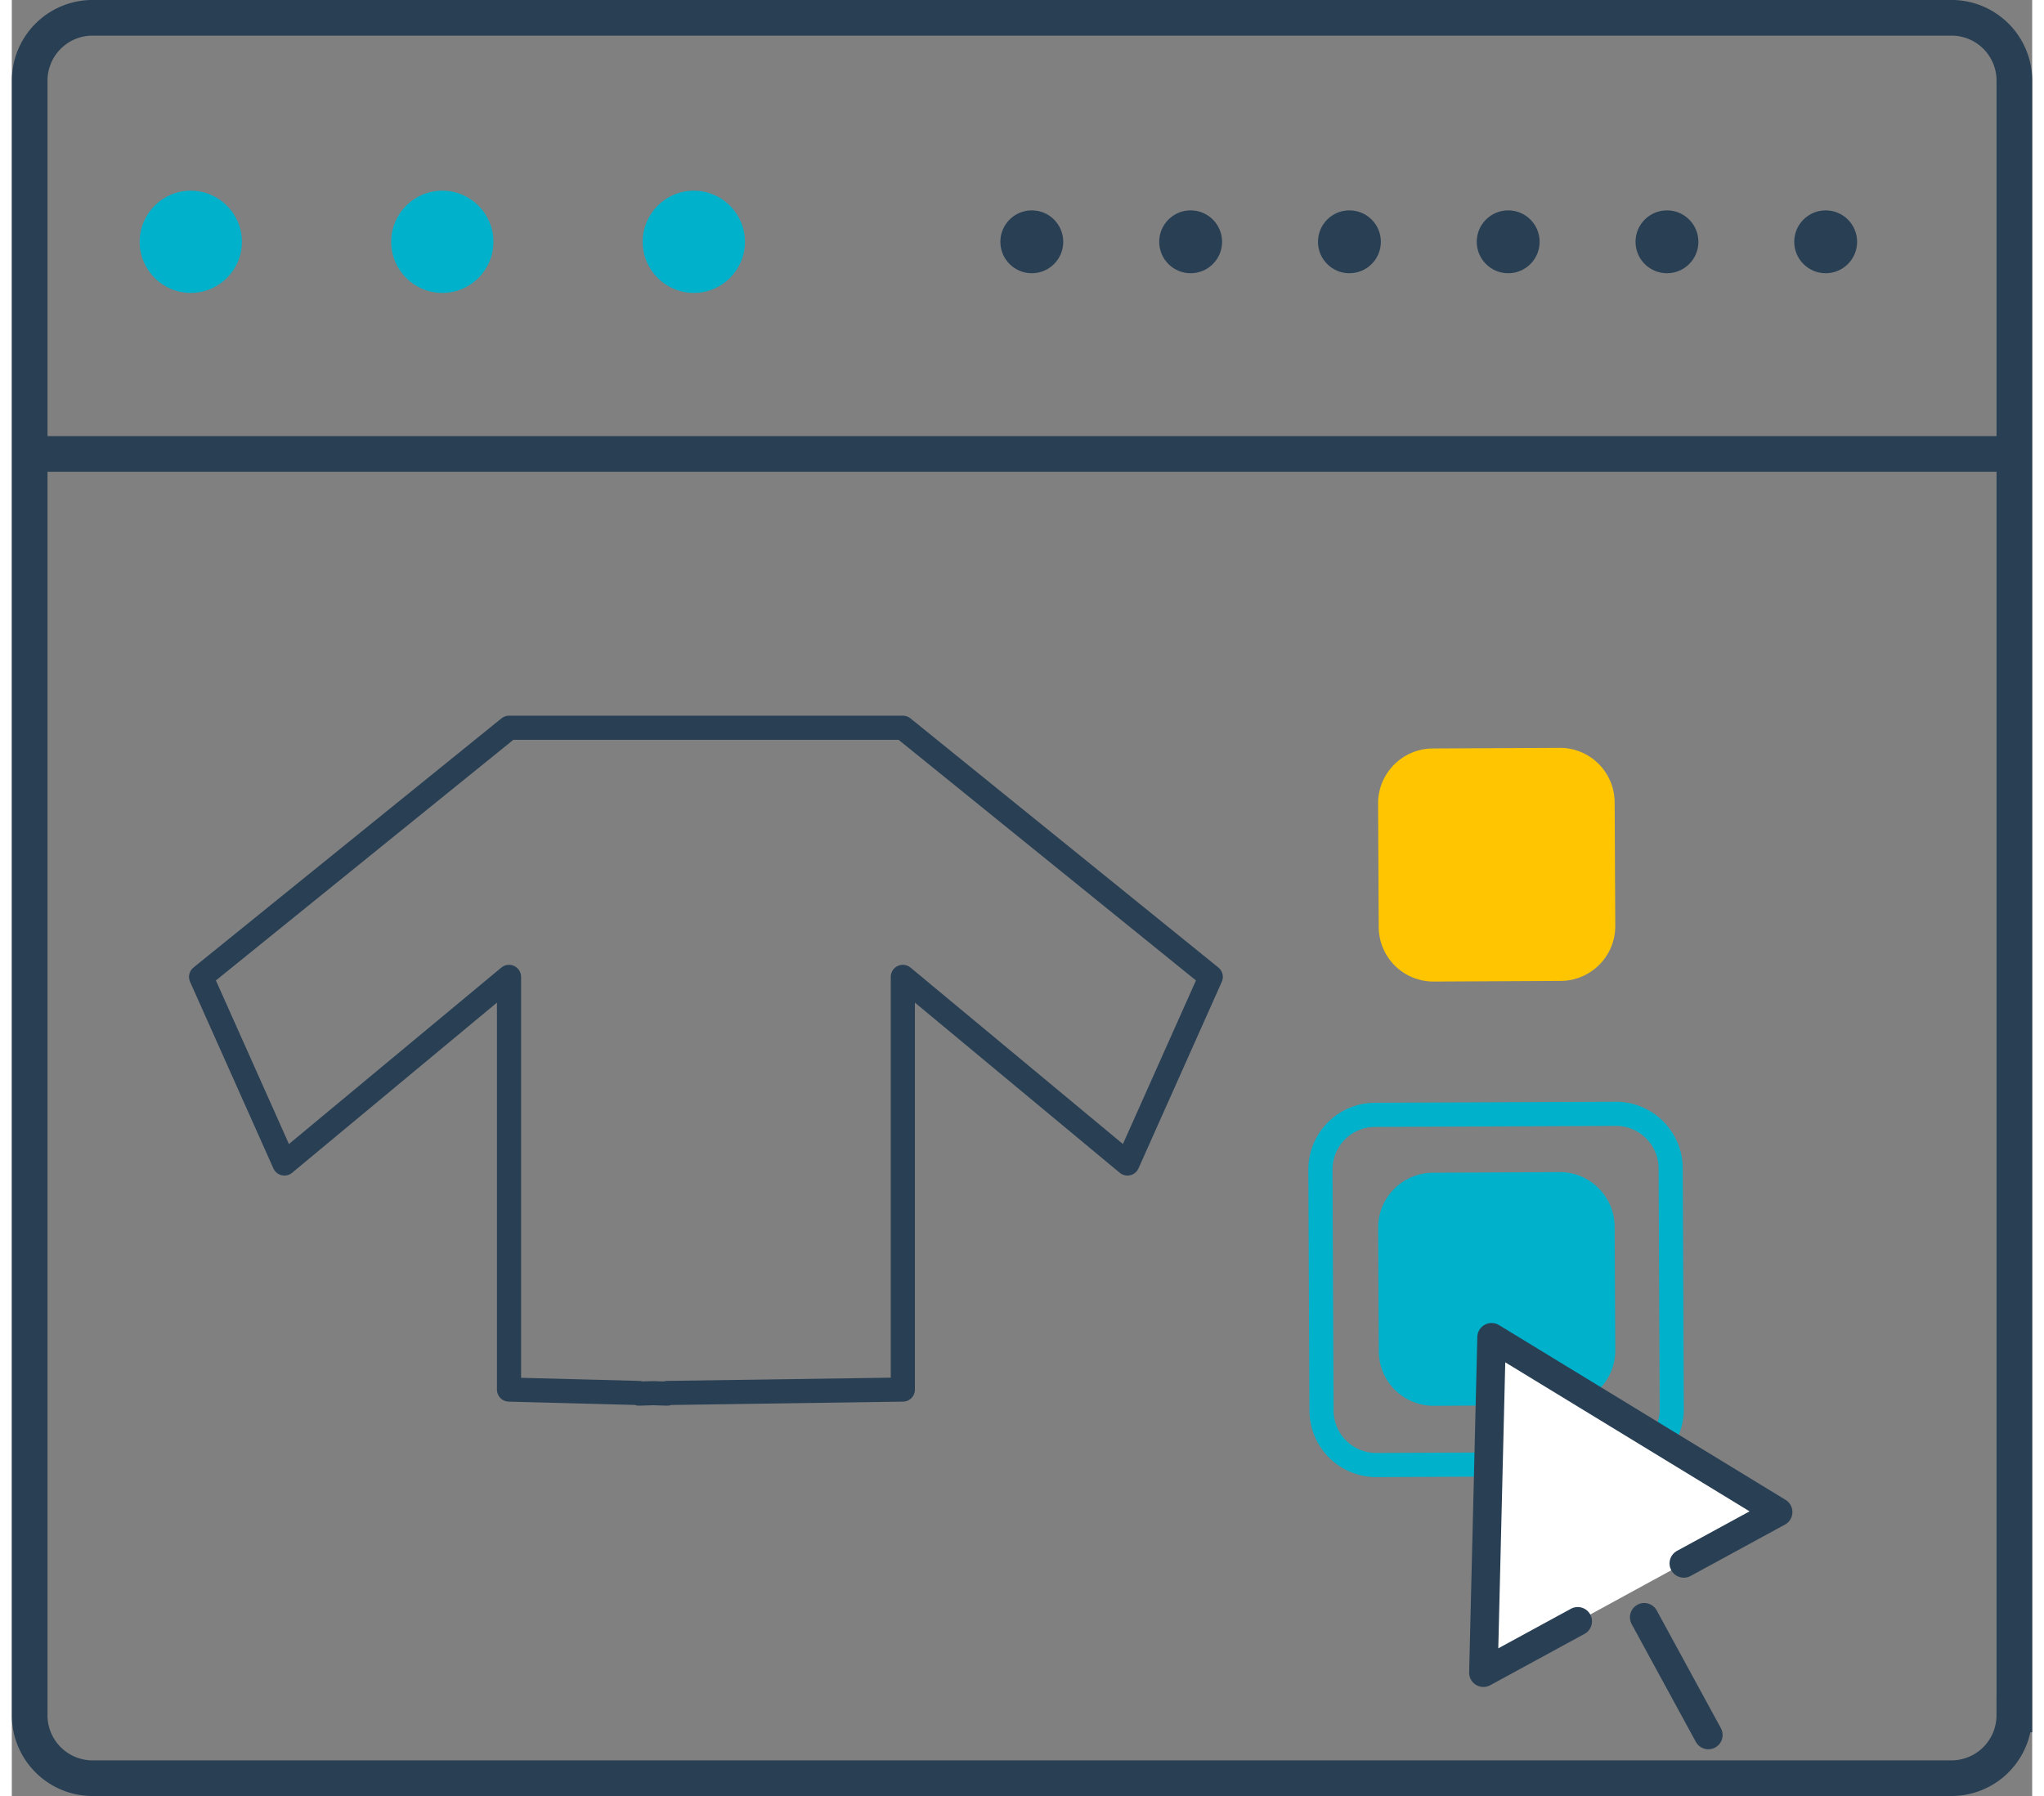 <?xml version="1.0" encoding="UTF-8"?> <svg xmlns="http://www.w3.org/2000/svg" width="33" height="29" viewBox="0 0 32.13 28.566"><rect x="0" y="0" width="32.13" height="28.566" fill="#808080" stroke="none"/><style><![CDATA[.B{stroke-miterlimit:10}.C{stroke:#293f54}.D{stroke-linejoin:round}.E{stroke-width:.384}]]></style><g fill="none" stroke-width=".567" class="B C"><path d="M31.846 27.283a1 1 0 0 1-1 1H1.284a1 1 0 0 1-1-1v-26a1 1 0 0 1 1-1h29.563a1 1 0 0 1 1 1v26z"></path><path d="M.096 7.22h31.688"></path></g><g fill="#00b1cc"><circle cx="2.846" cy="3.846" r=".813"></circle><circle cx="6.846" cy="3.846" r=".813"></circle><circle cx="10.846" cy="3.846" r=".813"></circle></g><g fill="#293f54"><circle cx="16.221" cy="3.846" r=".5"></circle><circle cx="18.747" cy="3.846" r=".5"></circle><circle cx="21.272" cy="3.846" r=".5"></circle><circle cx="23.797" cy="3.846" r=".5"></circle><circle cx="26.322" cy="3.846" r=".5"></circle><circle cx="28.846" cy="3.846" r=".5"></circle></g><path fill="none" d="M14.17 11.575H7.908L3.01 15.538l1.325 2.968 3.572-2.968v6.564l2.068.054v.01l.223-.007.224.007v-.01l3.748-.054v-6.564l3.572 2.968 1.325-2.968z" class="B C D E"></path><path fill="#ffc500" d="M25.5 14.726c.002.482-.387.874-.87.876l-2.017.01a.87.87 0 0 1-.875-.869l-.01-1.962c-.002-.48.387-.874.87-.876l2.017-.01a.87.87 0 0 1 .875.868l.01 1.963z"></path><path fill="none" stroke="#00b1cc" d="M26.398 22.41a.87.87 0 0 1-.868.875l-3.826.017a.87.87 0 0 1-.876-.868l-.017-3.826a.87.87 0 0 1 .868-.876l3.826-.016a.87.87 0 0 1 .876.868l.017 3.826z" class="B D E"></path><path fill="#00b1cc" d="M25.5 21.475a.87.87 0 0 1-.869.875l-2.017.01a.87.87 0 0 1-.875-.868l-.01-1.963c-.002-.48.387-.873.868-.876l2.017-.01c.482-.002.874.387.876.87l.01 1.963z"></path><g stroke-width=".454" stroke-linecap="round" class="B C D"><path fill="#fff" d="M26.59 24.867l1.5-.817-4.557-2.78-.13 5.335 1.5-.817"></path><path fill="none" d="M25.96 25.724l1.02 1.872"></path></g></svg> 